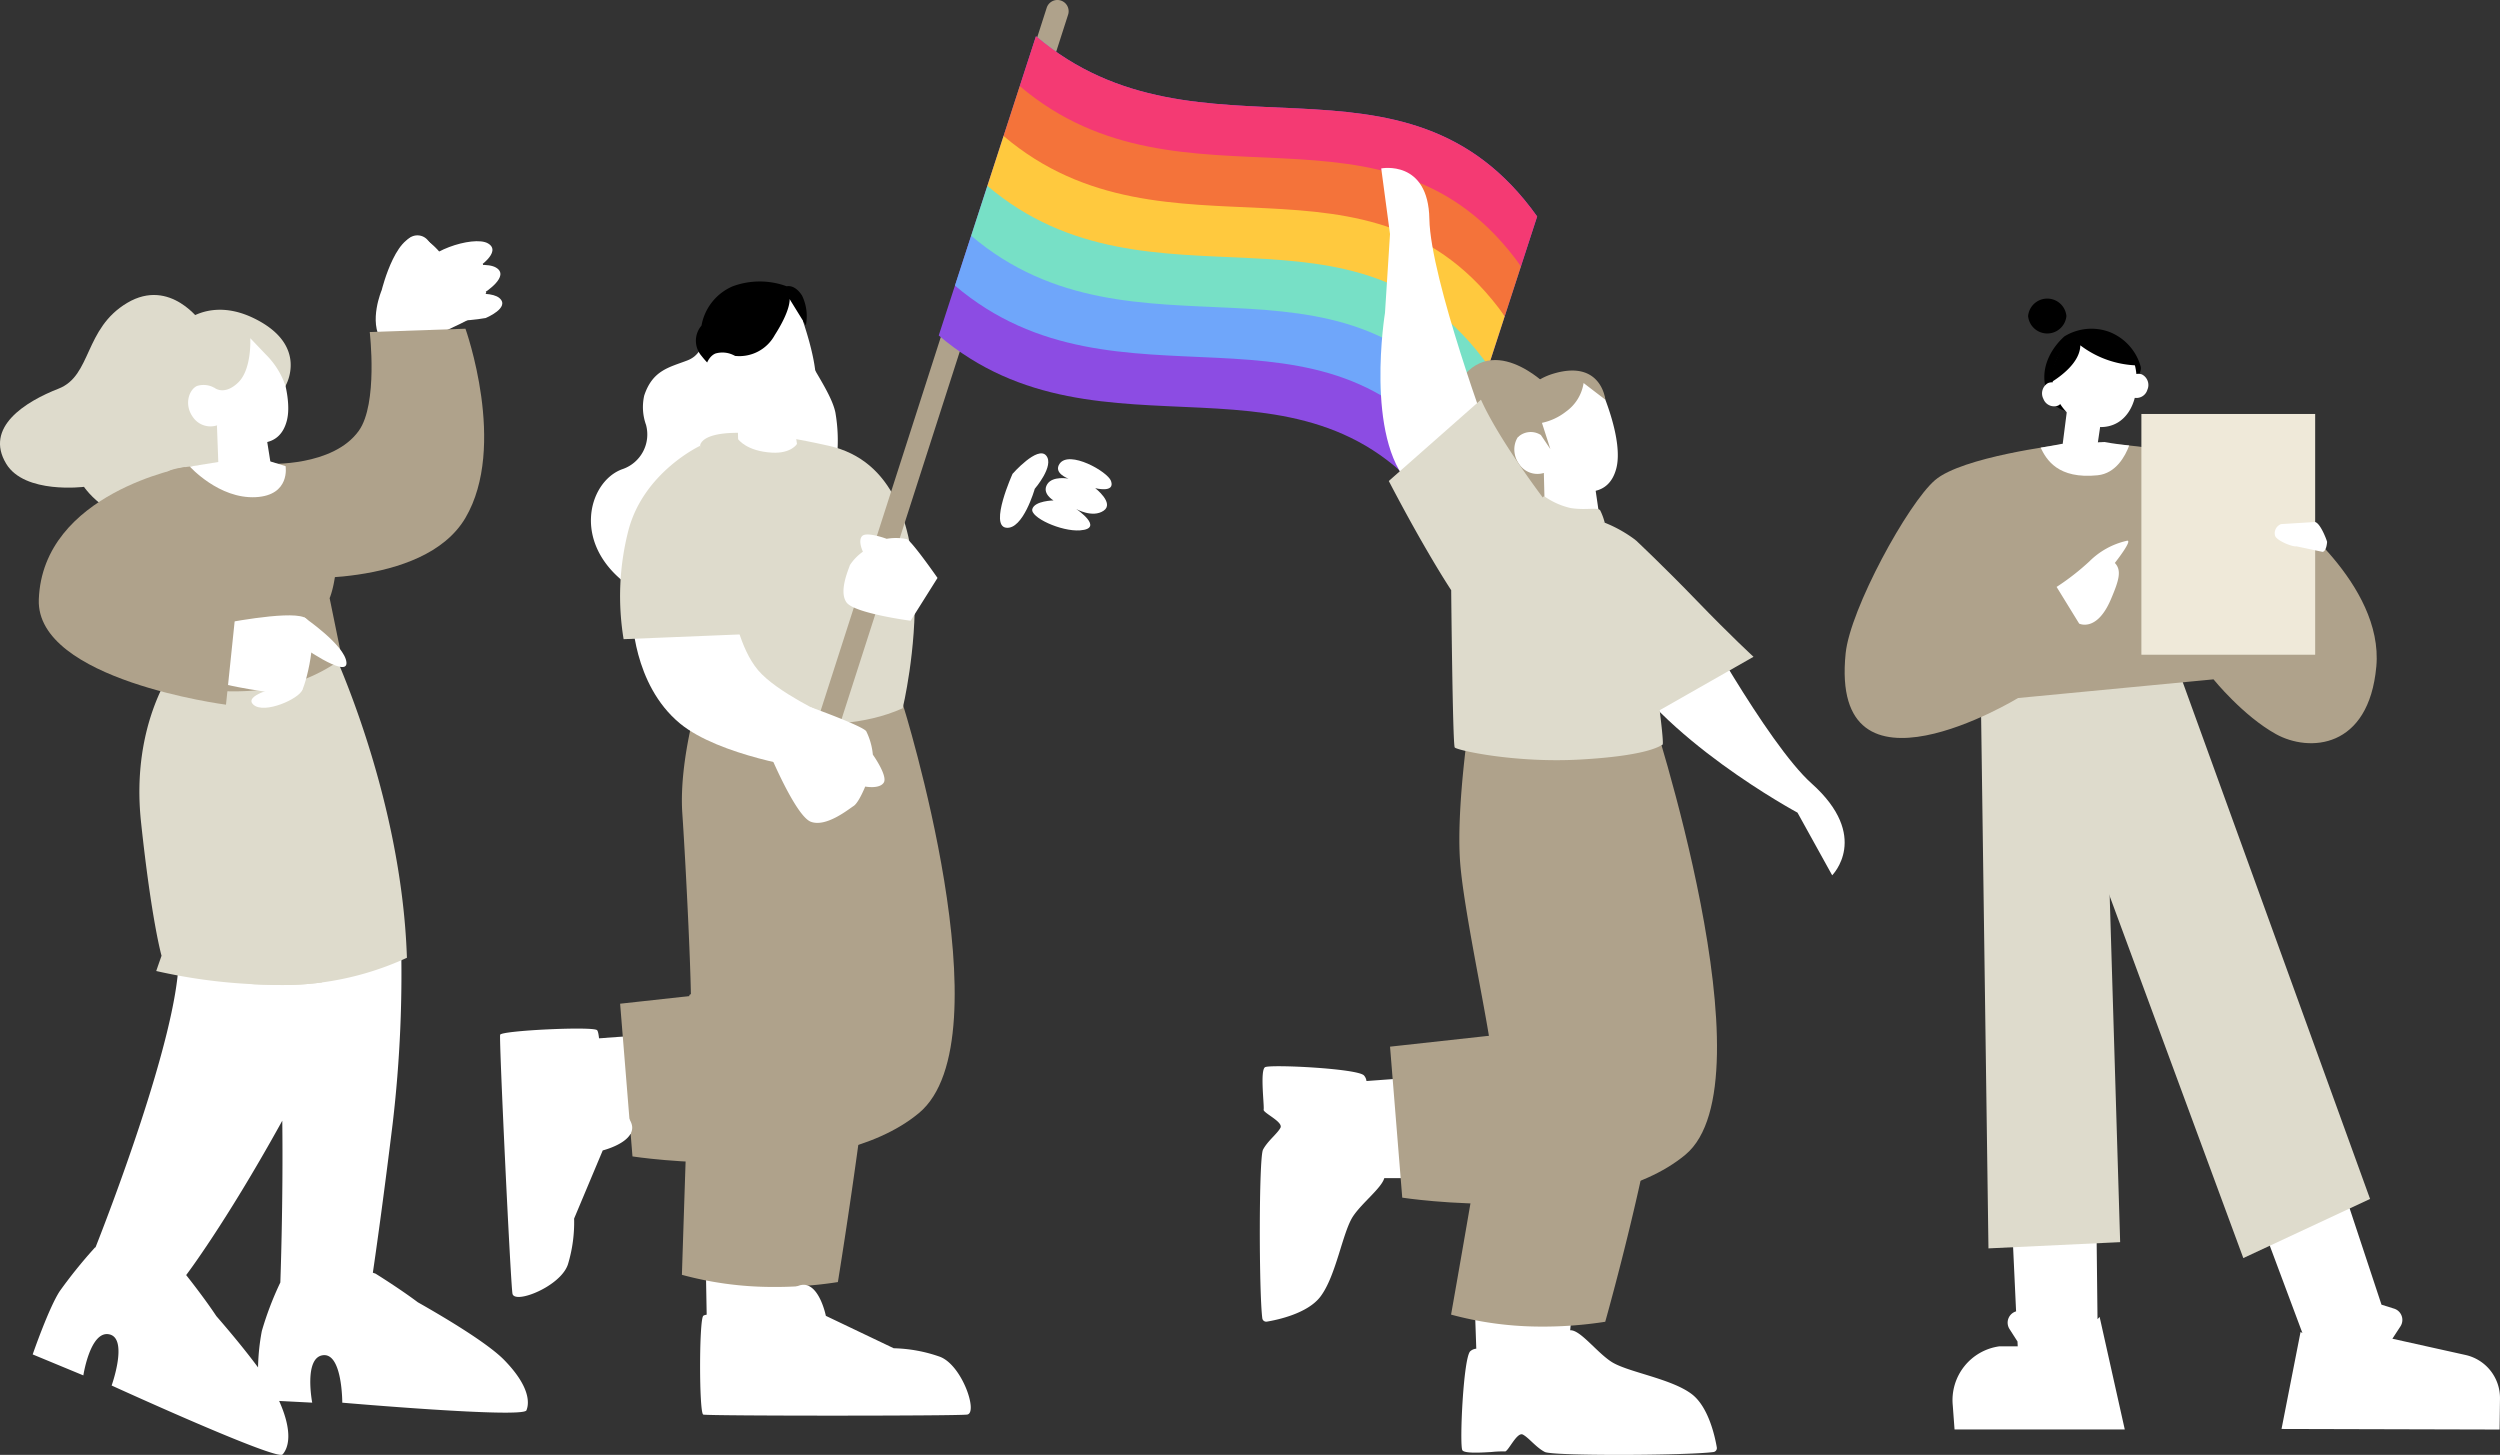 <svg id="グループ_15869" data-name="グループ 15869" xmlns="http://www.w3.org/2000/svg" xmlns:xlink="http://www.w3.org/1999/xlink" width="344.059" height="200.226" viewBox="0 0 344.059 200.226">
  <rect x="0" y="0" width="344.059" height="200.226" fill="#333333" stroke="none"/>
  <defs>
    <clipPath id="clip-path">
      <rect id="長方形_5875" data-name="長方形 5875" width="73.267" height="50.521" fill="none"/>
    </clipPath>
    <clipPath id="clip-path-2">
      <rect id="長方形_5871" data-name="長方形 5871" width="90.19" height="155.641" fill="none"/>
    </clipPath>
    <clipPath id="clip-path-3">
      <rect id="長方形_5872" data-name="長方形 5872" width="80.488" height="177.116" transform="translate(0)" fill="none"/>
    </clipPath>
  </defs>
  <g id="グループ_15867" data-name="グループ 15867" transform="translate(0)">
    <path id="パス_2700" data-name="パス 2700" d="M42.912,32.045S32.264,37.9,30.421,35.251s.014-6.994.014-6.994,2.2-8.977,5.714-7.122c4.289,2.263,6.762,10.91,6.762,10.91" transform="translate(22.1 11.66)" fill="#fff"/>
    <path id="パス_2701" data-name="パス 2701" d="M48.253,28.152s5.8,16.182-.005,26.039-25.225,8.215-25.225,8.215L21.171,46.745s8.835.421,12.4-4.537c2.674-3.718,1.511-13.6,1.511-13.6Z" transform="translate(15.803 17.086)" fill="#afa28b"/>
    <path id="パス_2702" data-name="パス 2702" d="M27.718,29.279s-4.254-6.235-10.208-2.7S12.637,36.6,8.062,38.385-2.181,43.7.856,48.726c2.541,4.2,10.7,3.172,10.7,3.172s4.228,6.271,10.845,3.624,9.48-6.352,8.423-11.907-3.107-14.335-3.107-14.335" transform="translate(0 15.103)" fill="#dedbcc"/>
    <path id="パス_2703" data-name="パス 2703" d="M29.716,37.136s3.318-5.562-4.336-9.3S12.7,30.191,12.83,33.294a5.789,5.789,0,0,0,1.984,4.425s-.269,6.753,6.149,5.891a11.5,11.5,0,0,0,8.753-6.474" transform="translate(9.576 15.97)" fill="#dedbcc"/>
    <path id="合体_108" data-name="合体 108" d="M10.865,63.468s2.318-6.456-.312-7.039-3.58,5.648-3.58,5.648L0,59.189s2.229-6.451,3.738-8.726a67.008,67.008,0,0,1,4.846-6h.061c1.467-3.712,11.268-28.9,11.447-39.572C20.229-3.058,28.65.4,33.879,3.324c3.588-5.168,16.787-2.038,16.787-2.038a176.691,176.691,0,0,1-1.125,26.149c-1.285,10.5-2.314,17.714-2.725,20.511l.365.124S50.523,50.144,53,52.01c3.76,2.13,9.646,5.642,11.9,7.957,3.426,3.513,3.51,5.813,3.049,6.921s-25.342-1.057-25.342-1.057.021-6.862-2.654-6.532-1.484,6.528-1.484,6.528l-4.551-.235c1.945,4.339,1.264,6.487.471,7.367a.286.286,0,0,1-.207.054C31.754,73.014,10.865,63.468,10.865,63.468Zm20.15-2.489a29.76,29.76,0,0,1,.52-5.011,43.98,43.98,0,0,1,2.549-6.684s.406-11.048.266-22.265c-.074.138-.15.277-.227.417-7.674,13.842-13,20.834-13,20.834s2.441,3.059,4.152,5.644C26.963,55.857,29.2,58.521,31.016,60.979Zm3.2-11.688-.006-.008h-.129Z" transform="translate(4.498 127.211)" fill="#fff"/>
    <path id="パス_2709" data-name="パス 2709" d="M19.892,99.807q1.857.1,3.875.119a40.54,40.54,0,0,0,5.7-.356,40.95,40.95,0,0,0,11.685-3.393C40.42,73.506,30.568,53,30.568,53l-5.639,1.256-1,.22Z" transform="translate(14.849 35.636)" fill="#dedbcc"/>
    <path id="パス_2710" data-name="パス 2710" d="M11.206,76.929c1.458,13.687,2.827,18.432,2.827,18.432s-.274.774-.732,2.1a76.068,76.068,0,0,0,13.24,1.811c1.238.065,2.531.107,3.875.119a40.271,40.271,0,0,0,5.7-.358c.714-2.447,1.184-4.125,1.28-4.577.547-2.506-3.531-40.7-3.531-40.7l-2.286-.03-15.66,1.7s-6.17,7.817-4.712,21.509" transform="translate(8.199 36.173)" fill="#dedbcc"/>
    <path id="パス_2711" data-name="パス 2711" d="M17.095,35.769l.2,5.43s1.037,1.525,4.225,1.664c2.373.1,3.185-.461,3.185-.461l-.433-2.738-.426-2.67-5.782-1.048Z" transform="translate(12.761 22.772)" fill="#fff"/>
    <path id="パス_2712" data-name="パス 2712" d="M26.294,30.169s3.1,6.7,2.122,10.527-4.459,3.3-6.547,2.613a6.851,6.851,0,0,1-3.077-1.94A2.922,2.922,0,0,1,15.536,40.3c-1.334-1.773-.583-3.858.512-4.356a3.041,3.041,0,0,1,2.428.272L17.4,34.269s4.116-10.089,8.893-4.1" transform="translate(11.065 17.174)" fill="#fff"/>
    <path id="パス_2714" data-name="パス 2714" d="M28.228,36.463a11.177,11.177,0,0,0-2.7-4.312L23.38,29.9s.241,4.26-1.664,6.1-3.241.742-3.241.742l-3.652-3.2,6.493-5.983s7.262-.278,6.912,8.9" transform="translate(11.064 16.643)" fill="#dedbcc"/>
    <path id="パス_2715" data-name="パス 2715" d="M27.621,38.8l4.9.679s4.377,4.763,4.492,10.066-1,7.74-1,7.74l1.706,8.336a23.182,23.182,0,0,1-11.645,4.343,34.7,34.7,0,0,1-13.554-1.416s1.09-26.174,1.09-28.4c0-1.5,14-1.352,14-1.352" transform="translate(9.351 25.031)" fill="#afa28b"/>
    <path id="パス_2716" data-name="パス 2716" d="M26.036,38.611l2.1.648s.7,4.022-4.113,4.27c-5.056.26-9.064-4.211-9.064-4.211l4.415-.707Z" transform="translate(11.167 24.893)" fill="#fff"/>
    <path id="パス_2717" data-name="パス 2717" d="M18.014,51.948S27.3,50.067,29.627,51s.466,8.622-.234,10.021-10.274-.7-10.274-.7L16.344,56.36Z" transform="translate(12.2 33.947)" fill="#fff"/>
    <path id="パス_2718" data-name="パス 2718" d="M24.319,50.889s5.636,3.828,5.852,6.21-6.715-2.6-6.715-2.6Z" transform="translate(17.509 34.058)" fill="#fff"/>
    <path id="パス_2719" data-name="パス 2719" d="M23.36,57.447S18.6,58.53,20.111,59.829,26.351,59,26.8,57.793s-3.011-2.728-3.011-2.728Z" transform="translate(14.79 37.175)" fill="#fff"/>
    <path id="パス_2720" data-name="パス 2720" d="M23.171,39.064S3.59,42.594,3.059,57.279C2.657,68.366,28.821,71.75,28.821,71.75L30.1,59.443Z" transform="translate(2.281 25.231)" fill="#afa28b"/>
    <path id="パス_2721" data-name="パス 2721" d="M40.734,25s3.578-2.262,1.572-3.44-9.256,1.291-9,3.687S40.734,25,40.734,25" transform="translate(24.856 11.939)" fill="#fff"/>
    <path id="パス_2722" data-name="パス 2722" d="M41.229,26.93s3.578-2.262,1.572-3.44-8.945.685-8.69,3.082,7.118.358,7.118.358" transform="translate(25.457 13.334)" fill="#fff"/>
    <path id="パス_2723" data-name="パス 2723" d="M41.052,28.746s3.46-1.432,1.89-2.763-8.268-.271-8.406,1.858,6.516.9,6.516.9" transform="translate(25.778 15.028)" fill="#fff"/>
    <path id="パス_2724" data-name="パス 2724" d="M36.863,29.521c-.851,0-2.242-.2-2.447-1.481a1.121,1.121,0,0,1,.241-.924,3.53,3.53,0,0,1,2.2-.824l4.09-1.109a.223.223,0,0,1,.117.431l-4.141,1.116A3.127,3.127,0,0,0,35,27.4a.68.68,0,0,0-.145.571c.22,1.39,2.574,1.072,2.6,1.069a.223.223,0,1,1,.065.442,4.979,4.979,0,0,1-.657.04" transform="translate(25.677 14.865)" fill="#fff"/>
    <path id="パス_2725" data-name="パス 2725" d="M36.6,28.417a2.494,2.494,0,0,1-2.588-1.689c-.41-1.4,1.9-2.143,1.994-2.174l4.838-1.546a.223.223,0,0,1,.281.145.22.22,0,0,1-.145.279L36.136,24.98c-.021.007-1.984.653-1.7,1.622.5,1.717,2.632,1.336,2.721,1.319a.226.226,0,0,1,.262.178.224.224,0,0,1-.178.26,3.509,3.509,0,0,1-.646.058" transform="translate(25.348 13.239)" fill="#fff"/>
    <path id="パス_2726" data-name="パス 2726" d="M32.514,21.213a1.854,1.854,0,0,0,.014,2.885c1.76,1.4,4.254,3.067,4.471,1.49.2-1.448-.945-3.074-1.919-4.165a1.86,1.86,0,0,0-2.566-.21" transform="translate(23.76 11.596)" fill="#fff"/>
    <path id="パス_2727" data-name="パス 2727" d="M32.56,30.121a.224.224,0,0,1-.166-.372,10.41,10.41,0,0,0,1.9-4.7.221.221,0,0,1,.108-.162.227.227,0,0,1,.2-.016c1.093.431,1.839.5,2.1.194.393-.459-.155-1.825-.594-2.576a.223.223,0,0,1,.386-.225c.133.227,1.275,2.242.547,3.091-.386.451-1.154.461-2.347.03a10.225,10.225,0,0,1-1.965,4.659.221.221,0,0,1-.166.073" transform="translate(24.138 12.611)" fill="#fff"/>
    <path id="パス_2729" data-name="パス 2729" d="M80.227,42.392c-.779-4.106-7.059-10.564-7.049-16.935a7.9,7.9,0,0,0-8.659,1.111A6.418,6.418,0,0,0,62.148,31.8a3.756,3.756,0,0,1-1.341,2.787,3.638,3.638,0,0,1-.985.559c-2.508.959-4.764,1.343-5.92,4.824a7.209,7.209,0,0,0,.246,4.033,5.042,5.042,0,0,1-3.168,6.072l-.072.024c-4.776,1.692-7.3,10.728,1.547,16.5C67.646,76.5,79.3,53.522,79.3,53.522a22.47,22.47,0,0,0,.924-11.13" transform="translate(34.759 14.464)" fill="#fff"/>
    <path id="パス_2730" data-name="パス 2730" d="M55.478,83.841l-12.019.88L46.8,96.164l9.743,1.628Z" transform="translate(32.44 58.654)" fill="#fff"/>
    <path id="パス_2731" data-name="パス 2731" d="M87.756,57.712s14.492,46.15,2.227,56.326S50.567,120,50.567,120l-1.7-21.017,14.845-1.631L80.253,59.972Z" transform="translate(36.476 39.151)" fill="#afa28b"/>
    <path id="パス_2732" data-name="パス 2732" d="M55.616,102.695l.224,12.484,12.681-4.7.936-9.834Z" transform="translate(41.514 71.198)" fill="#fff"/>
    <path id="パス_2733" data-name="パス 2733" d="M56.242,56.741s-2.957,9.3-2.448,16.78,1.34,24.434,1.174,27.426-1.231,36.073-1.231,36.073a47.8,47.8,0,0,0,11.853,1.663,56.108,56.108,0,0,0,9.612-.665s6.022-36.9,5.444-47.873.9-28.256.9-28.256Z" transform="translate(40.11 38.426)" fill="#afa28b"/>
    <path id="合体_107" data-name="合体 107" d="M27.965,53.121c-.58-.195-.58-13,0-13.588s8.824,0,8.824,0,3.021-4.465,5.127-4.27,2.922,4.27,2.922,4.27l9.34,4.46a20.385,20.385,0,0,1,6.361,1.171c3.063,1.163,5.285,7.762,3.734,7.957-.779.1-9.709.146-18.52.146S28.256,53.218,27.965,53.121ZM1.707,36.472C1.443,34.954-.154,1.428.012.848S12.744-.331,13.346.214s.414,8.654.414,8.654,4.52,2.757,4.426,4.837-4.055,3.061-4.055,3.061l-3.939,9.377a19.97,19.97,0,0,1-.85,6.3c-.791,2.423-4.959,4.489-6.785,4.489C2.078,36.927,1.76,36.786,1.707,36.472Z" transform="translate(68.82 141.559)" fill="#fff"/>
    <path id="パス_2737" data-name="パス 2737" d="M83.05,74.75S90.8,42.662,72.9,38.63s-17.732,0-17.732,0l3.067,36.319s14.174,4.579,24.813-.2" transform="translate(41.181 22.726)" fill="#dedbcc"/>
    <path id="パス_2738" data-name="パス 2738" d="M58.128,33.46l.141,5.66s1.062,1.6,4.38,1.787c2.471.138,3.22-1.147,3.22-1.147l-.721-4.937-6.011-1.165Z" transform="translate(43.389 21.048)" fill="#fff"/>
    <path id="パス_2739" data-name="パス 2739" d="M58.706,33.572a1.851,1.851,0,0,0,.178.541c1.338,2.8,4.815,3.318,6.242,3.411l-.409-2.787Z" transform="translate(43.821 21.132)" fill="#fff"/>
    <path id="パス_2740" data-name="パス 2740" d="M67.836,27.7s3.149,7.021,2.077,10.994-4.687,3.383-6.853,2.637a7.153,7.153,0,0,1-3.182-2.059A3.047,3.047,0,0,1,56.5,38.11c-1.367-1.863-.557-4.026.59-4.53a3.165,3.165,0,0,1,2.524.314l-1.093-2.038S62.938,21.4,67.836,27.7" transform="translate(41.639 15.241)" fill="#fff"/>
    <path id="パス_2741" data-name="パス 2741" d="M58.73,34.333s3.032.611,5.138-2.763,1.914-4.759,1.914-4.759l2.1,3.482a6.414,6.414,0,0,0-.5-3.954c-.966-1.54-1.97-1.221-1.97-1.221l-6.685,1.67-1.76,5.36Z" transform="translate(42.523 14.802)" fill="#fff"/>
    <path id="パス_2743" data-name="パス 2743" d="M80.532,40.789s3.442-3.91,4.623-2.513-1.567,4.576-1.567,4.576-1.6,5.657-3.938,5.358.882-7.421.882-7.421" transform="translate(58.82 24.418)" fill="#fff"/>
    <path id="パス_2744" data-name="パス 2744" d="M67.333,25.1a10.74,10.74,0,0,0-7.438,0A7.254,7.254,0,0,0,55.6,30.506a3.2,3.2,0,0,0,0,4.169,12.617,12.617,0,0,0,4.883,3.8Z" transform="translate(40.943 14.303)"/>
    <path id="パス_2745" data-name="パス 2745" d="M58.078,33.489l.152,5.88s1.132,1.664,4.668,1.856c2.635.145,3.433-1.193,3.433-1.193L65.563,34.9l-6.409-1.21Z" transform="translate(43.352 21.07)" fill="#fff"/>
    <path id="パス_2746" data-name="パス 2746" d="M58.078,33.284a1.887,1.887,0,0,0,.19.562c1.425,2.9,6.209,4.012,7.731,4.106l-.437-2.894Z" transform="translate(43.352 20.917)" fill="#fff"/>
    <path id="パス_2747" data-name="パス 2747" d="M68.43,27.5s3.109,8.011,2.214,11.422c-1.086,4.143-5,3.516-7.309,2.74a7.612,7.612,0,0,1-3.392-2.139,3.3,3.3,0,0,1-3.6-1.205c-1.458-1.935-.6-4.181.629-4.7a3.446,3.446,0,0,1,2.691.325L58.5,31.821S63.206,20.957,68.43,27.5" transform="translate(41.486 15.036)" fill="#fff"/>
    <path id="パス_2748" data-name="パス 2748" d="M58.72,34.4A5.547,5.547,0,0,0,64.2,31.527c2.246-3.507,2.04-4.946,2.04-4.946L68.476,30.2a6.507,6.507,0,0,0-.529-4.109c-1.03-1.6-2.1-1.268-2.1-1.268l-7.129,1.736-1.877,5.568Z" transform="translate(42.429 14.58)"/>
    <path id="パス_2749" data-name="パス 2749" d="M54.018,103.192a.226.226,0,0,1-.222-.244c.451-4.576.906-21.949.912-22.124a.223.223,0,1,1,.445.01c-.005.176-.461,17.566-.913,22.157a.223.223,0,0,1-.222.2" transform="translate(40.155 56.239)" fill="#afa28b"/>
    <path id="パス_2750" data-name="パス 2750" d="M76.605,64.849s-6.891-3.154-9.462-6.191-3.432-8.411-3.432-8.411l-13.891.831s.035,9.508,6.575,14.913c5.407,4.469,17.522,6.217,17.522,6.217Z" transform="translate(37.188 33.579)" fill="#fff"/>
    <path id="パス_2751" data-name="パス 2751" d="M59.875,37.381S52.117,40.994,50.013,49a36.338,36.338,0,0,0-.665,14.99l16.64-.678-3.046-15.5a34.367,34.367,0,0,0-1.905-6.647Z" transform="translate(36.476 23.975)" fill="#dedbcc"/>
    <path id="パス_2753" data-name="パス 2753" d="M77.091,105.488a1.546,1.546,0,0,0,1.947-1L111.988,2.021a1.547,1.547,0,0,0-2.946-.947L76.093,103.541a1.545,1.545,0,0,0,1,1.947" transform="translate(35.008 0)" fill="#afa28b"/>
    <path id="パス_2755" data-name="パス 2755" d="M87.409,45.291s3.964,2.686.519,2.936c-2.613.189-6.9-1.8-6.57-2.939s2.915-1.181,2.915-1.181-1.67-.957-.857-2.241c.741-1.17,2.91-.76,2.91-.76s-2.111-.74-1.217-2.045c1.312-1.918,6.617,1.074,7.077,2.365.611,1.717-2.173.99-2.173.99s2.688,2.073,1.153,3.11-3.755-.236-3.755-.236" transform="translate(60.715 24.764)" fill="#fff"/>
    <g id="グループ_15868" data-name="グループ 15868" transform="matrix(-0.951, -0.309, 0.309, -0.951, 198.013, 71.443)" clip-path="url(#clip-path)">
      <path id="パス_2775" data-name="パス 2775" d="M73.266,46.074C45.938,34.86,25.316,62.572,0,43.8V.5C25.317,19.268,45.939-8.444,73.267,2.77Z" transform="translate(0 0)" fill="#8c4ce3"/>
      <path id="パス_2776" data-name="パス 2776" d="M73.266,2.77C45.939-8.444,25.316,19.268,0,.5V7.714l15.312,12.01L73.266,9.987Z" transform="translate(0 7.218)" fill="#6fa6fa"/>
      <path id="パス_2777" data-name="パス 2777" d="M73.266,2.77C45.939-8.444,25.316,19.268,0,.5V7.714L14.883,19.857,73.266,9.988Z" transform="translate(0 14.435)" fill="#77e0c6"/>
      <path id="パス_2778" data-name="パス 2778" d="M73.266,2.77C45.939-8.444,25.316,19.268,0,.5V7.714L14.453,20.065,73.266,9.987Z" transform="translate(0 21.652)" fill="#ffc93e"/>
      <path id="パス_2779" data-name="パス 2779" d="M73.266,2.77C45.939-8.444,25.316,19.268,0,.5V7.714l12.45,11.2L73.266,9.988Z" transform="translate(0 28.869)" fill="#f4733a"/>
      <path id="パス_2780" data-name="パス 2780" d="M0,7.714V.5C25.316,19.268,45.938-8.444,73.266,2.77V9.987C45.938-1.227,25.316,26.485,0,7.714" transform="translate(0 36.087)" fill="#f43a73"/>
    </g>
    <path id="パス_2752" data-name="パス 2752" d="M73.96,61.264a9.2,9.2,0,0,1,.92,3.24s2.087,2.931,1.5,3.851-2.552.54-2.552.54-.884,2.216-1.595,2.674-3.788,2.971-5.891,2.169-5.728-9.551-5.728-9.551l5.748-6.2s6.967,2.51,7.6,3.28" transform="translate(45.245 39.354)" fill="#fff"/>
    <path id="パス_6641" data-name="パス 6641" d="M2.078,2.7A7.569,7.569,0,0,0,1.32,5.367S-.4,7.779.086,8.537s2.1.444,2.1.444a6.9,6.9,0,0,0,1.313,2.2c.587.378,3.119,2.446,4.85,1.786s4.716-7.863,4.716-7.863L8.334,0S2.6,2.066,2.078,2.7" transform="matrix(0.259, 0.966, -0.966, 0.259, 126.867, 71.487)" fill="#fff"/>
  </g>
  <g id="グループ_15856" data-name="グループ 15856" transform="translate(253.869 41.094)" clip-path="url(#clip-path-2)">
    <path id="合体_110" data-name="合体 110" d="M45.273,34.984l2.619-13.351.258.157L42.678,7.141,53.115,0l5.916,17.879,1.758.553a1.627,1.627,0,0,1,.85,2.433l-1.109,1.7,10.107,2.246a6.066,6.066,0,0,1,4.7,6.025l-.055,4.227Zm-45,.073L.025,31.71a7.474,7.474,0,0,1,6.424-8.1l2.518.006-.031-.667-1.088-1.7A1.623,1.623,0,0,1,8.742,18.8l-.207-4.469h0L8.145,5.957,19.762,3.124l.186,16.75.291-.31L23.7,35.057Z" transform="translate(14.85 120.581)" fill="#fff"/>
    <path id="パス_2672" data-name="パス 2672" d="M30.193,8.074l-.856,6.693,4.766.078.9-6.13Z" transform="translate(0.444 6.993)" fill="#fff"/>
    <path id="パス_2673" data-name="パス 2673" d="M30.224,28.081,56.146,99.593,38.7,107.727,9.583,28.844Z" transform="translate(16.163 24.318)" fill="#dedbcc"/>
    <path id="パス_2674" data-name="パス 2674" d="M24.662,28.507l1.09,78.985,18.124-.858-1.87-61.881,5.512-2.579,2.616-15.359Z" transform="translate(-5.962 23.221)" fill="#dedbcc"/>
    <path id="パス_2675" data-name="パス 2675" d="M45.047,10.713s18.135.366,24.489,9.24c0,0,13.763,10.028,12.726,21.41s-9.272,11.808-13.806,9.3-8.6-7.54-8.6-7.54l-26.9,2.571S6.988,61.486,9.229,39.535c.621-6.089,8.565-20.621,12.3-23.83s17.236-4.861,17.236-4.861Z" transform="translate(-9.093 9.278)" fill="#afa28b"/>
    <path id="パス_2676" data-name="パス 2676" d="M36.122,10.576l-5.863.258s-1.282.261-2.909.522c.789,1.648,2.381,4.355,7.839,3.8,2.527-.258,3.816-2.648,4.346-4.1-1.954-.2-3.413-.48-3.413-.48" transform="translate(-0.379 9.159)" fill="#fff"/>
    <path id="パス_2677" data-name="パス 2677" d="M27.3,11.89c-1.845-3.31-.263-6.611,1.946-8.608a7.1,7.1,0,0,1,6.268-.592A7.2,7.2,0,0,1,39.744,7.4C40.457,9.961,30.1,16.917,27.3,11.89" transform="translate(0.989 1.924)"/>
    <path id="パス_2678" data-name="パス 2678" d="M26.066,6.678a1.568,1.568,0,0,1,1.969-1.051,1.631,1.631,0,0,1,.778,2.131,1.567,1.567,0,0,1-1.969,1.049,1.629,1.629,0,0,1-.778-2.129" transform="translate(12.845 4.796)" fill="#fff"/>
    <path id="パス_2679" data-name="パス 2679" d="M26.792,9.188a6.08,6.08,0,0,1,5.564-6.529c3.195-.114,5.852,1.733,6,6.12.121,3.495-1.58,6.486-4.775,6.6a6.834,6.834,0,0,1-6.792-6.191" transform="translate(1.84 2.299)" fill="#fff"/>
    <path id="パス_2680" data-name="パス 2680" d="M32.634,2.535c-3.249.114-5.781,3.312-5.826,6.826,1.3-.795,4.034-2.739,4.068-5.122A13.542,13.542,0,0,0,38.612,7a5.851,5.851,0,0,0-5.979-4.467" transform="translate(1.555 2.192)"/>
    <path id="パス_2681" data-name="パス 2681" d="M34.992,7.2a1.565,1.565,0,0,0-2.036-.909,1.632,1.632,0,0,0-.631,2.179,1.566,1.566,0,0,0,2.038.909A1.633,1.633,0,0,0,34.992,7.2" transform="translate(-4.971 5.338)" fill="#fff"/>
    <rect id="長方形_5870" data-name="長方形 5870" width="23.916" height="33.134" transform="translate(40.837 15.878)" fill="#efe9d9"/>
    <path id="パス_2682" data-name="パス 2682" d="M30.511,29.261l-3.1-5.042A33.276,33.276,0,0,0,31.929,20.7a10.6,10.6,0,0,1,5.1-2.819c1.047-.33-1.545,2.965-1.545,2.965s-.037.05-.058.075c.978,1.023.569,2.394-.545,5.008-1.946,4.572-4.372,3.336-4.372,3.336" transform="translate(1.757 15.461)" fill="#fff"/>
    <path id="パス_2683" data-name="パス 2683" d="M13.621,16.77l4.491-.278c.756-.261,1.756,2.347,1.844,2.722,0,0-.063,1.278-.614,1.377l-3.6-.761c-.558.1-2.81-.812-2.958-1.5a1.342,1.342,0,0,1,.836-1.56" transform="translate(46.438 14.266)" fill="#fff"/>
    <path id="パス_2684" data-name="パス 2684" d="M37.252,2.4a2.648,2.648,0,0,1-5.273,0,2.648,2.648,0,0,1,5.273,0" transform="translate(-6.734 0)"/>
  </g>
  <g id="グループ_15859" data-name="グループ 15859" transform="translate(173.379 23.109)" clip-path="url(#clip-path-3)">
    <path id="パス_2685" data-name="パス 2685" d="M27.969,18.074s-8.165-8.36-12.8.373,7.384,22.282,7.384,22.282l9.42-.42Z" transform="translate(11.677 11.975)" fill="#afa28b"/>
    <path id="パス_2686" data-name="パス 2686" d="M24.255,37.651s-8.3-22.377-8.437-30.613S9.192.07,9.192.07L10.4,9.1,9.71,19.94S6.9,37.122,13.171,43.655c7.691,8.017,11.084-6,11.084-6" transform="translate(7.519 0)" fill="#fff"/>
    <path id="パス_2687" data-name="パス 2687" d="M37.552,32.762S48.266,52.412,54.408,57.9c8.194,7.322,2.839,12.645,2.839,12.645l-4.772-8.622S33.353,51.635,27.057,39.746c-5.2-9.817,10.5-6.984,10.5-6.984" transform="translate(21.524 26.806)" fill="#fff"/>
    <path id="合体_109" data-name="合体 109" d="M39.227,53.088c-1.205-.619-2.2-1.96-3.023-2.392-.432-.226-.979.457-1.457,1.136-.436.619-.824,1.239-1.025,1.183a14.222,14.222,0,0,0-1.824.077c-1.623.1-3.766.209-4.023-.248-.41-.713.137-12.758,1.09-13.617a1.422,1.422,0,0,1,.828-.353l-.217-6.225,13.68-2.025-.541,5.718c1.354-.1,3.613,2.985,5.646,4.316,2.182,1.435,8.191,2.294,11.059,4.447,2.336,1.751,3.221,5.873,3.473,7.346a.548.548,0,0,1-.449.645c-1.854.25-7.715.394-13.088.394C44.354,53.49,39.771,53.365,39.227,53.088ZM.346,34.7c-.465-3.579-.486-22.087.094-23.21.623-1.2,1.969-2.2,2.4-3.015S.414,6.411.529,5.975,0,.538.727.132s12.758.179,13.611,1.14a1.4,1.4,0,0,1,.342.766l5.787-.425,1.051,13.792H17.131c-.389,1.372-3.074,3.405-4.3,5.254-1.443,2.178-2.322,8.184-4.484,11.045C6.59,34.029,2.465,34.9.99,35.148a.6.6,0,0,1-.1.008A.538.538,0,0,1,.346,34.7Z" transform="translate(0 123.628)" fill="#fff"/>
    <path id="パス_2689" data-name="パス 2689" d="M45.552,40.6s17.018,51.552,4.895,61.61-38.961,5.9-38.961,5.9L9.806,87.331l14.673-1.612L39.593,42.734Z" transform="translate(8.117 33.605)" fill="#afa28b"/>
    <path id="パス_2691" data-name="パス 2691" d="M16.881,41.766s-1.753,11.61-1.25,19S20.257,86.1,20.092,89.054,14.4,123.239,14.4,123.239a47.251,47.251,0,0,0,11.716,1.643,55.484,55.484,0,0,0,9.5-.658s8.5-30.056,7.929-40.9-4-41.558-4-41.558Z" transform="translate(11.923 34.573)" fill="#afa28b"/>
    <path id="パス_2692" data-name="パス 2692" d="M21.387,22.968l.141,5.617s1.053,1.59,4.346,1.775c2.453.137,3.2-1.141,3.2-1.141l-.716-4.9-5.966-1.155Z" transform="translate(17.704 19.013)" fill="#fff"/>
    <path id="パス_2693" data-name="パス 2693" d="M31.126,17.592s3.124,6.969,2.06,10.91-4.652,3.358-6.8,2.619a7.1,7.1,0,0,1-3.158-2.045,3.022,3.022,0,0,1-3.352-1.15c-1.356-1.85-.552-4,.587-4.5a3.139,3.139,0,0,1,2.5.313l-1.084-2.025s4.383-10.376,9.245-4.125" transform="translate(15.863 12.905)" fill="#fff"/>
    <path id="パス_2694" data-name="パス 2694" d="M32.557,33.091S25.235,23.773,22.4,17.451L9.712,28.641C14.886,38.562,18.3,43.667,18.3,43.667s.2,21.255.488,21.644,8.263,2.164,17.214,1.667,10.9-1.764,11.389-2.056S43.687,36.78,43.687,36.78a18.189,18.189,0,0,0-11.129-3.688" transform="translate(8.039 14.446)" fill="#dedbcc"/>
    <path id="パス_2695" data-name="パス 2695" d="M30.022,28.375a8.485,8.485,0,0,0-.621-1.7c-.313-.5-1.91.005-4.078-.336a10.171,10.171,0,0,1-3.606-1.61c-.373-.042-.631,1.318-.631,1.318s1.2,1.517,1.393,1.735,7.543.59,7.543.59" transform="translate(17.454 20.472)" fill="#dedbcc"/>
    <path id="パス_2698" data-name="パス 2698" d="M46.762,44.081s-3.076-2.818-7.81-7.724c-4.659-4.827-8.408-8.331-8.408-8.331l-4.953,7.808L31.606,52.71Z" transform="translate(21.184 23.2)" fill="#dedbcc"/>
    <path id="パス_2699" data-name="パス 2699" d="M22.682,24.134l1.305,1.941-1.162-3.619A8.035,8.035,0,0,0,26.144,20.9a5.919,5.919,0,0,0,2.414-3.924l2.992,2.294s-.534-5.54-7.1-3.6-4.942,8.762-4.942,8.762a2.567,2.567,0,0,1,3.171-.3" transform="translate(16.004 12.629)" fill="#afa28b"/>
  </g>
</svg>

